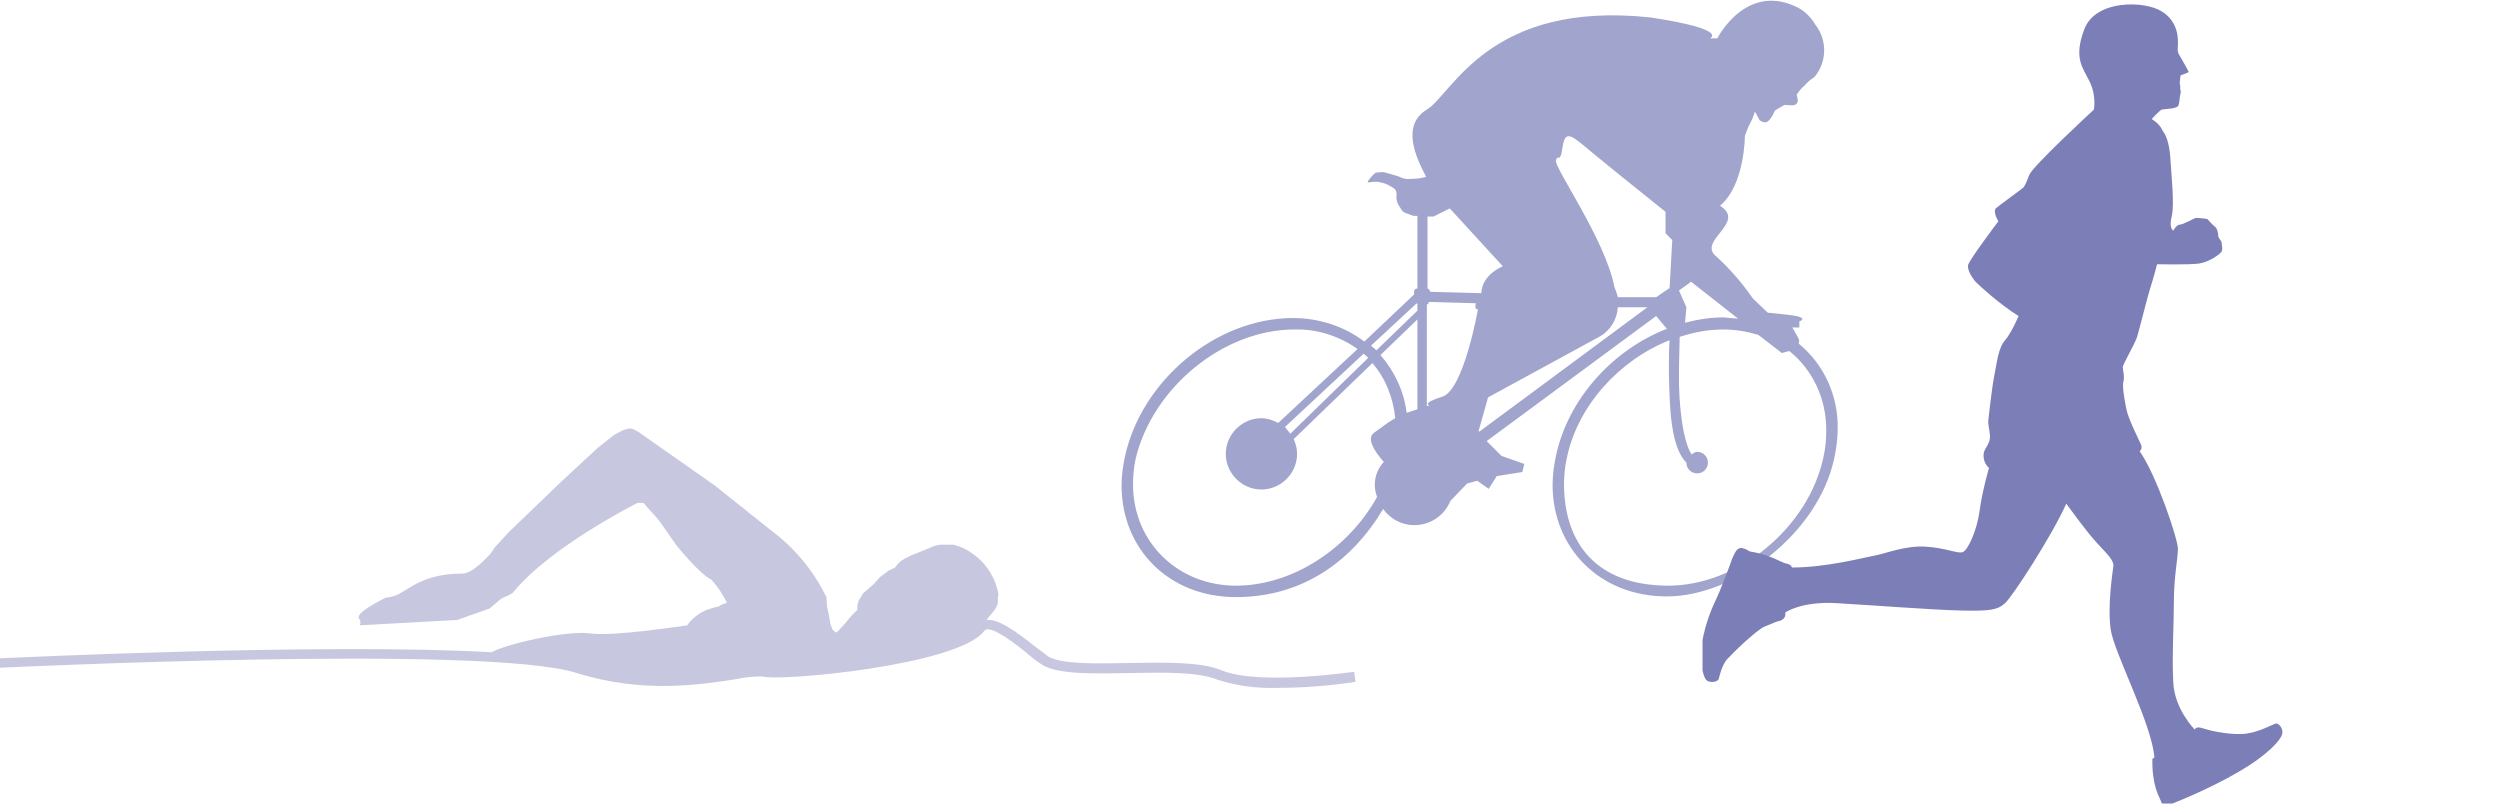 <?xml version="1.0" encoding="utf-8"?>
<!-- Generator: Adobe Illustrator 23.0.1, SVG Export Plug-In . SVG Version: 6.00 Build 0)  -->
<svg version="1.1" id="Ebene_1" xmlns="http://www.w3.org/2000/svg" xmlns:xlink="http://www.w3.org/1999/xlink" x="0px" y="0px"
	 viewBox="0 0 371.8 120" style="enable-background:new 0 0 371.8 120;" xml:space="preserve">
<style type="text/css">
	.st0{fill:#A1A4CC;}
	.st1{fill:#C7C8E0;}
	.st2{clip-path:url(#SVGID_2_);fill:#7C7FB7;}
</style>
<title>triathlon</title>
<path class="st0" d="M271.6,63.9c0,1.3-0.1,2.7-0.4,4c-2.2,10.6-12.8,19.3-23.3,19.2s-15.2-6.3-15.3-14.9c0-1.3,0.1-2.7,0.4-4
	c1.6-7.9,7.9-14.7,15.3-17.6c-0.1,1.3-0.1,2.8-0.1,4.7c0.1,5.1,0.2,11.1,2.6,13.5l0,0c0,0.9,0.7,1.6,1.6,1.6c0.9,0,1.6-0.7,1.6-1.6
	c0-0.9-0.7-1.6-1.6-1.6c-0.3,0-0.6,0.2-0.8,0.4c-1.3-1.8-2-7.5-1.9-12.3c0-2.1,0.1-3.9,0.1-5.2c2.1-0.7,4.3-1.1,6.5-1.1
	c1.8,0,3.5,0.3,5.2,0.8l3.5,2.7l1.1-0.3C269.6,55,271.6,59.3,271.6,63.9 M258.5,47.4l-2.2-0.2c-1.9,0-3.8,0.3-5.7,0.8l0.2-2.3
	l-1.1-2.5l1.8-1.3L258.5,47.4z M248.7,35.7l-0.4,7.2h-0.1l-1.9,1.3h-5.7c-0.1-0.5-0.3-1-0.5-1.5c-1.4-7.2-9.1-17.9-8.7-18.9
	s0.6,0.7,1-2s1.5-1.5,4.4,0.9s10.9,8.8,10.9,8.8v3.2L248.7,35.7z M223.5,39.6c0,0-3.1,1.2-3.2,4l-7.6-0.2l0,0c0-0.2-0.2-0.4-0.4-0.5
	V32.2h0.9l2.4-1.2l0.2,0.2L223.5,39.6z M212.2,60.4V45.3c0.2-0.1,0.3-0.2,0.3-0.4l7,0.2c-0.3,1,0.3,0.9,0.3,0.9s-2.1,12-5.3,13
	s-1.9,1.3-1.9,1.3L212.2,60.4z M219.9,64.1l1.4-5L238,50c1.5-0.9,2.5-2.5,2.6-4.3h4.4l-25,18.5L219.9,64.1z M210.8,45.2v1l-6.1,5.9
	l-0.8-0.7l6.8-6.3L210.8,45.2 M203.5,53.2l-11.6,11.3l-0.8-1l11.7-10.9l0.8,0.7 M201.9,51.9l-11.8,11c-0.8-0.4-1.6-0.7-2.5-0.7
	c-2.9,0-5.3,2.4-5.3,5.3s2.4,5.3,5.3,5.3s5.3-2.4,5.3-5.3c0-0.8-0.2-1.5-0.5-2.2L204.1,54c2,2.3,3.1,5.2,3.4,8.2l-1,0.6l-2.2,1.6
	c-1,0.8-0.1,2.5,1.5,4.3c-1.3,1.4-1.7,3.4-1,5.2c-4.2,7.6-12.5,13.2-21,13.2s-15.2-6.3-15.3-14.9c0-1.3,0.1-2.7,0.4-4
	c2.5-10.5,13-19.2,23.6-19.2C195.9,48.9,199.2,50,201.9,51.9 M209.2,61.4c-0.4-3.2-1.8-6.2-3.9-8.6l5.5-5.3v13.4h-0.1L209.2,61.4z
	 M266.5,48.7h1.1v-0.9c0,0,1.8-0.6-1.8-1l-2.9-0.3l-2.2-2.1c-1.6-2.3-3.4-4.4-5.5-6.3c-2.8-2.3,4.6-5,0.6-7.5
	c3.7-3.1,3.7-10.4,3.7-10.4l0.5-1.3l0.6-1.2l0.4-1.1l0.7,1.3c0.3,0.2,0.6,0.3,0.9,0.3c0.4,0,1-1,1-1l0.4-0.8l1.4-0.8
	c1.3,0.1,1.5,0.1,1.8-0.2s0.1-0.9,0-1.3c0.3-0.5,0.7-1,1.2-1.4c0.4-0.5,0.9-0.9,1.4-1.2c1.9-2.2,2-5.5,0.2-7.8
	c-0.3-0.4-0.4-0.7-0.8-1.1c-0.4-0.5-0.9-0.9-1.5-1.3c-7.9-4.3-12.3,4.4-12.3,4.4h-1.1c0,0,3-1.3-8.8-3.1C221.4,0,216,14,212.2,16.3
	s-1.7,7-0.1,10c-0.7,0.2-1.5,0.3-2.3,0.3c-0.7,0.1-1.3-0.1-1.9-0.4l-2.1-0.6c-0.4,0-0.8,0-1.2,0.1c-0.3,0.1-1.3,1.3-1.2,1.4
	s1.1-0.2,1.8,0c0.6,0.1,1.1,0.3,1.6,0.6c0.5,0.3,0.9,0.4,0.9,1.3c-0.1,0.6,0.1,1.3,0.5,1.8c0.4,0.8,0.7,0.8,0.9,0.9l1.1,0.4h0.6
	v10.8c-0.3,0-0.5,0.2-0.5,0.5v0.4l-7.4,7c-3-2.3-6.8-3.5-10.6-3.5c-11.4,0-22.5,9.2-25,20.6c-0.3,1.4-0.5,2.9-0.5,4.3
	c0,9.4,7,16.6,17,16.6s17.3-5.4,21.9-13.1c1.1,1.5,2.8,2.4,4.6,2.4c2.4,0,4.5-1.4,5.4-3.6l2.5-2.6l1.5-0.4l1.7,1.2l1.2-1.9l3.8-0.6
	l0.3-1.2l-3.4-1.2l-2.2-2.2L246.3,47l1.6,1.9c-8,3.1-14.7,10.4-16.5,18.9c-0.3,1.4-0.5,2.9-0.5,4.3c0,9.4,7,16.6,17,16.6
	c10,0,22.5-9.2,24.9-20.6c0.3-1.4,0.5-2.9,0.5-4.3c0.1-4.9-2-9.6-5.8-12.7c0.1-0.3,0.1-0.6-0.1-0.9
	C266.5,48.5,266.5,48.7,266.5,48.7"/>
<path class="st1" d="M201.4,99.9c-0.1,0-14,2.1-19.7-0.2c-3.1-1.3-8.5-1.2-13.7-1.1s-9.8,0.2-12-0.9l-2-1.5c-2.9-2.3-5.5-4.2-7.3-4
	l0.4-0.5c0.3-0.3,0.6-0.7,0.9-1.1l0.4-0.8v-0.7c0-0.2,0-0.4,0.1-0.6c-0.5-3.2-2.6-5.8-5.5-7.1l-1.2-0.4h-2l-0.9,0.2l-0.9,0.4l-2.5,1
	l-1,0.5l-0.6,0.4l-0.4,0.4l-0.4,0.5l-1,0.5l-1.2,0.9l-1,1.1l-1.5,1.3l-0.7,1.1c-0.1,0.3-0.2,0.7-0.2,1v0.4l-0.9,0.9l-1,1.2l-1.1,1.2
	c-0.2,0.1-0.3,0-0.4-0.1l-0.3-0.3c-0.1-0.3-0.2-0.5-0.3-0.8l-0.2-1.2l-0.3-1.4c0,0-0.1-1.3-0.1-1.4c-1.9-3.9-4.7-7.3-8.2-9.9
	l-8.4-6.7l-11.4-8l-0.8-0.4c-0.3-0.1-0.6-0.1-0.9,0L92.6,64l-1.3,0.7l-2.4,1.9l-5.4,5l-7.9,7.6l-2.1,2.3c-0.2,0.4-0.5,0.8-0.8,1.1
	c-0.1,0.1-2.4,2.7-3.9,2.7c-6.3,0-8.2,2.7-10.1,3.3s-0.5-0.2-2.5,0.9s-3.2,2-2.8,2.5s0.1,1,0.1,1L68,92.2l4.8-1.7l1.8-1.5
	c0,0,1.7-0.7,1.8-1c5.6-6.8,18.4-13.2,18.4-13.2h0.9c0,0,1.2,1.4,1.8,2s2.7,3.8,3.1,4.3s3.6,4.4,5.2,5.1c0.9,1,1.7,2.2,2.3,3.4
	c-0.1,0.2-0.6,0.1-1.2,0.6c-0.6,0.1-1.2,0.3-1.8,0.5c-1.2,0.5-2.2,1.3-2.9,2.3c-0.2,0-10.9,1.7-14.4,1.2S75.2,95.8,73.1,97
	C48.3,95.6,2.4,97.8,0,97.9v1.4c0.7,0,72.4-3.5,85.8,0.8c9.9,3.1,18.5,1.7,23.7,0.9c1.3-0.3,2.6-0.4,3.9-0.4
	c2.2,0.8,29.2-1.6,33-6.8l0.3-0.2c1.3-0.2,4.4,2.2,6.2,3.7c0.7,0.6,1.5,1.2,2.3,1.7c2.5,1.3,7.4,1.2,12.7,1.1s10.3-0.2,13.2,1
	c2.8,0.9,5.8,1.3,8.8,1.2c3.9,0,7.8-0.3,11.7-0.9L201.4,99.9z"/>
<g>
	<defs>
		<rect id="SVGID_1_" x="253.2" y="0.5" width="86.5" height="119"/>
	</defs>
	<clipPath id="SVGID_2_">
		<use xlink:href="#SVGID_1_"  style="overflow:visible;"/>
	</clipPath>
	<path class="st2" d="M320,17.7c0,0,1.2-1.3,1.5-1.4c0.4-0.1,2-0.1,2.4-0.5c0.2-0.2,0.3-1.4,0.3-1.5c0-0.1,0.2-0.7,0.1-0.8
		c-0.1-0.1,0-0.8-0.1-0.9c-0.1-0.1,0.1-1.4,0.1-1.4s1.2-0.4,1.2-0.5s-1.2-2.2-1.5-2.7c-0.2-0.4-0.1-0.9-0.1-1.4
		c0-0.6,0.2-3.3-2.4-4.9c-2.5-1.6-9.8-1.8-11.5,2.6c-1.7,4.4-0.2,5.8,0.8,7.9c1,2.1,0.6,4.1,0.6,4.1s-9.1,8.4-9.6,9.7
		c-0.5,1.3-0.7,1.7-0.9,1.9c-0.2,0.2-3.8,2.8-4.1,3.1s0,1.3,0.4,1.9c0,0-4.3,5.7-4.5,6.5c-0.2,0.8,0.8,2.2,1.2,2.6s3.4,3.2,6.3,5
		c0,0-1,2.4-2,3.6c-1,1.1-1.2,3.2-1.6,5.2c-0.4,2-0.8,6-0.9,6.7c-0.1,0.7,0.4,2.1,0.2,2.9s-0.6,1.2-0.8,1.7
		c-0.2,0.5-0.2,1.7,0.7,2.5c0,0-1,3.4-1.4,6.4c-0.4,3-1.8,5.9-2.5,6.1c-0.7,0.3-2.4-0.6-5.5-0.8c-3-0.2-5.9,1-7.5,1.3
		c-1.6,0.3-7.3,1.8-12.4,1.8c0,0-0.1-0.5-0.9-0.6c-0.8-0.2-2.3-1.3-5.4-1.8c0,0-0.7-0.5-1.3-0.5c-0.6,0-0.9,0.7-1.3,1.6
		c-0.3,0.9-1.6,4.4-2.6,6.5c-1,2.1-2,5.4-2,7.5c0,2.1,0.3,3.9,1,4.2c0.7,0.3,1.5,0,1.6-0.3c0.1-0.3,0.4-1.9,1.2-2.9
		c0.8-0.9,4.4-4.4,5.6-4.9c1.2-0.5,1.9-0.8,2-0.8c0.1,0,1.3-0.2,1.1-1.3c0,0,2.3-1.7,7.6-1.4c5.3,0.3,14.2,1,18.6,1.1
		c4.3,0.1,5.4-0.1,6.5-1.1c1.1-1,6.9-9.9,9.1-14.8c0,0,3,4.2,4.6,5.9c1.6,1.7,2.5,2.6,2.4,3.4c-0.1,0.8-0.9,5.9-0.4,9.4
		c0.5,3.5,6.2,14.2,6.5,19.1c0,0-0.3,0-0.3,0.3c0,0.3-0.1,2.8,0.8,5.1c0,0,0.3,0.6,0.5,1.1c0.1,0.5,0.5,0.6,0.8,0.6
		c0.3,0,6.3-2.4,10.7-5c4.5-2.6,6.3-4.8,6.5-5.6c0.2-0.8-0.4-1.5-0.8-1.6c-0.3-0.1-2.3,1.2-4.5,1.5c-2.1,0.3-5.3-0.4-6.2-0.7
		c-0.9-0.3-1.3-0.3-1.5,0.1c0,0-3.1-3.1-3.2-7.2c-0.2-4.1,0.1-8.2,0.1-11.9c0-3.6,0.6-6.4,0.6-7.8c0-1.4-3.2-11-5.7-14.5
		c0,0,0.5-0.3,0.2-1c-0.3-0.7-1.9-3.8-2.2-5.4c-0.3-1.6-0.6-3.3-0.4-4c0.2-0.7-0.1-1.7-0.1-2.1s1.6-3.1,2.1-4.4
		c0.4-1.3,1.6-6.2,2-7.4c0.4-1.2,1-3.5,1-3.5s4.7,0.1,6.2-0.1c1.5-0.2,3.2-1.4,3.4-1.8c0.2-0.4,0-1,0-1.3c0-0.3-0.5-0.7-0.5-1
		c0-0.3-0.1-1.1-0.5-1.4c-0.4-0.3-1-1-1.1-1.1c-0.1-0.1-1.5-0.2-1.7-0.2c-0.2,0-1.9,1-2.4,1s-1,0.9-1,0.9s-0.7-0.4-0.2-2.2
		c0.4-1.9-0.1-6.3-0.2-8.2c-0.1-1.8-0.4-3.5-1.2-4.5C321.2,18.4,320,17.7,320,17.7"/>
</g>
</svg>
